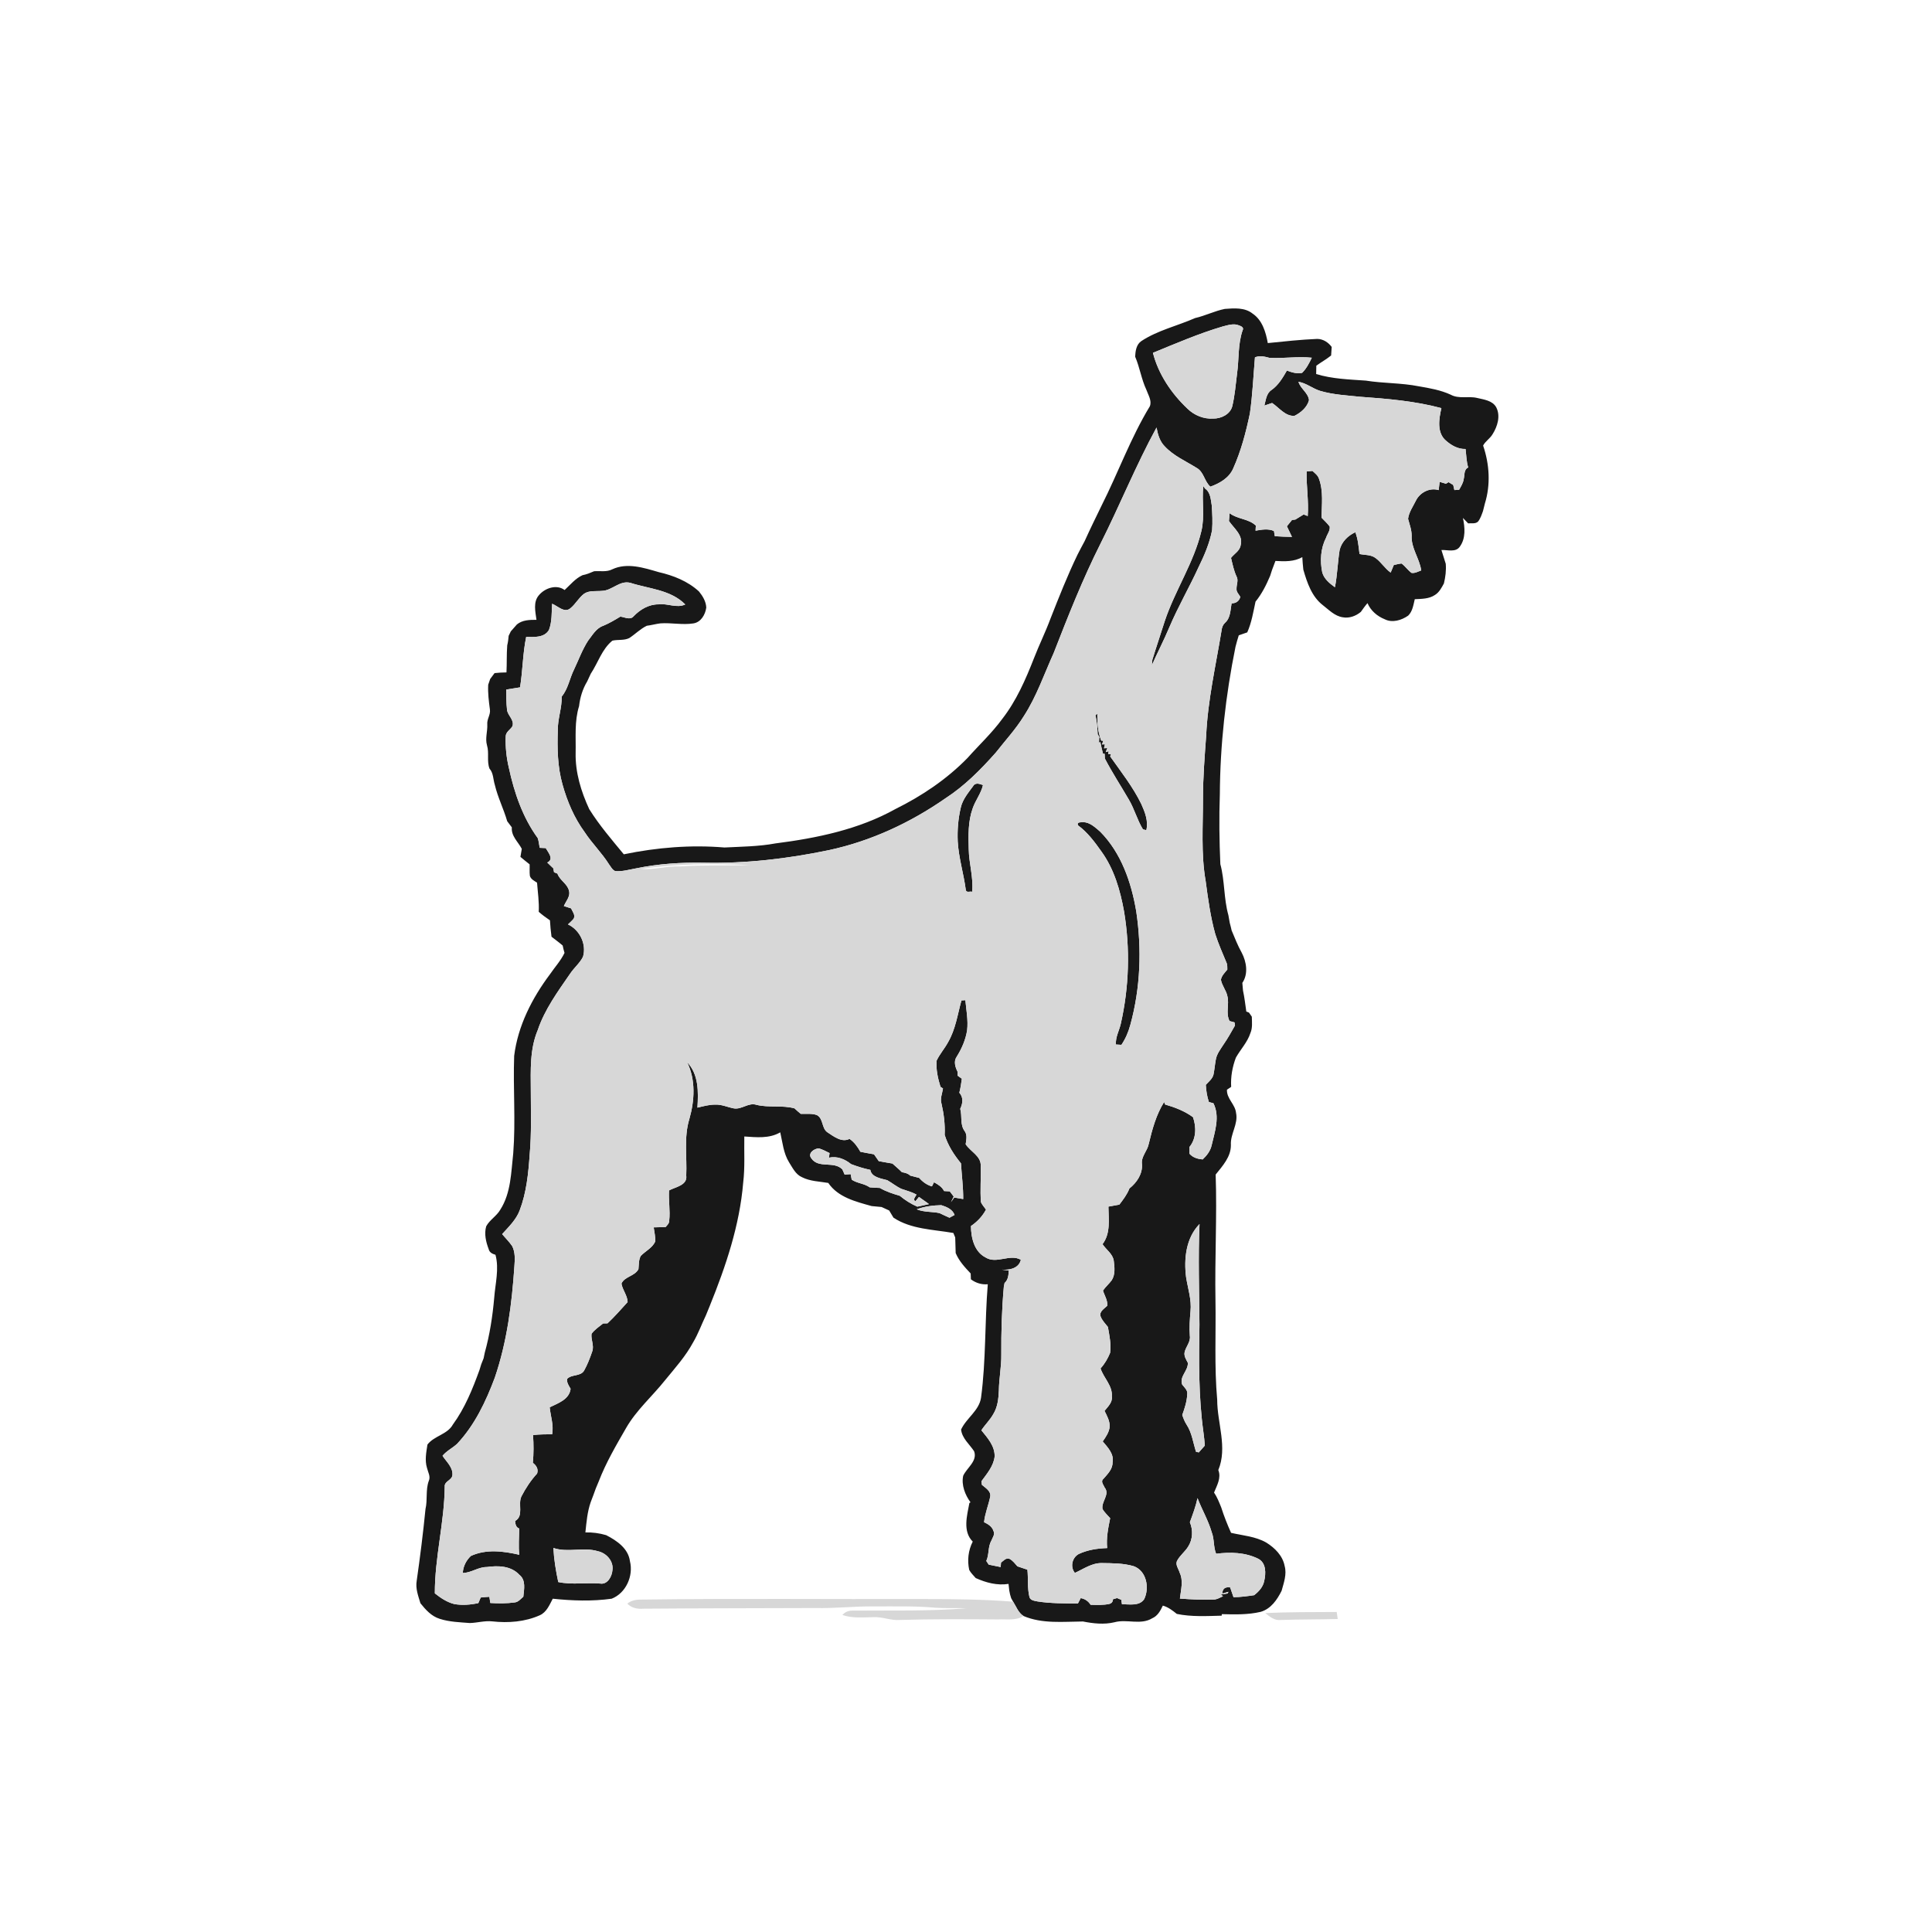 <ns0:svg xmlns:ns0="http://www.w3.org/2000/svg" width="1024pt" height="1024pt" viewBox="0 0 1024 1024" version="1.1">
<ns0:g id="#fefefeff">
<ns0:path fill="#fefefe" opacity="0" d=" M 0.00 0.00 L 1024.00 0.00 L 1024.00 1024.00 L 0.00 1024.00 L 0.00 0.00 M 633.43 168.58 C 623.98 172.74 613.67 175.05 604.96 180.76 C 602.26 182.57 601.80 186.05 601.65 189.03 C 604.10 194.72 604.95 200.94 607.59 206.56 C 608.55 209.33 610.64 212.38 609.43 215.35 C 599.28 232.07 592.64 250.58 583.85 267.99 C 580.80 274.25 577.74 280.50 574.87 286.84 C 573.57 289.20 572.34 291.61 571.10 294.00 C 565.77 305.04 561.29 316.42 556.80 327.82 C 554.16 334.96 550.76 341.80 548.01 348.91 C 543.58 360.20 538.67 371.48 531.16 381.11 C 525.70 388.57 518.90 394.88 512.78 401.77 C 501.82 412.99 488.66 421.84 474.64 428.78 C 455.13 439.67 432.91 444.22 410.97 447.03 C 402.07 448.68 392.99 448.73 383.99 449.19 C 366.13 447.70 348.15 449.17 330.63 452.80 C 324.23 445.05 317.64 437.40 312.30 428.85 C 307.98 419.53 304.87 409.39 305.10 399.01 C 305.27 390.75 304.41 382.27 306.92 374.26 C 307.44 369.64 308.81 365.17 311.22 361.17 C 311.85 359.81 312.47 358.45 313.11 357.10 C 316.96 351.30 319.04 344.06 324.57 339.56 C 327.52 338.88 330.73 339.57 333.52 338.19 C 336.70 336.12 339.36 333.33 342.81 331.67 C 345.25 331.38 347.61 330.68 350.04 330.39 C 355.86 329.98 361.72 331.33 367.51 330.42 C 371.54 329.80 373.83 325.74 374.34 322.03 C 374.21 318.84 372.45 315.90 370.47 313.49 C 364.57 308.04 356.87 305.01 349.14 303.24 C 341.25 300.95 332.41 298.04 324.49 301.76 C 321.51 303.30 318.08 302.52 314.88 302.77 C 312.89 303.62 310.88 304.47 308.75 304.86 C 304.92 306.61 302.28 309.95 299.25 312.73 C 295.00 309.54 288.82 311.68 285.66 315.44 C 282.46 319.07 283.78 324.20 284.34 328.52 C 280.77 328.50 276.88 328.57 273.98 330.96 C 272.90 332.18 271.80 333.38 270.75 334.62 C 270.46 335.22 269.89 336.40 269.60 336.99 C 269.45 338.69 269.26 340.39 268.84 342.06 C 268.47 346.83 268.69 351.62 268.44 356.39 C 266.33 356.42 264.22 356.52 262.13 356.76 C 261.37 357.80 260.59 358.84 259.81 359.87 C 259.46 360.88 259.11 361.90 258.76 362.91 C 258.52 367.32 259.08 371.69 259.66 376.04 C 260.09 378.80 257.99 381.18 258.27 383.95 C 258.46 387.65 257.06 391.37 258.12 395.03 C 259.36 399.06 257.93 403.39 259.44 407.37 C 261.56 409.74 261.35 413.08 262.26 415.96 C 263.82 422.60 266.94 428.73 268.83 435.27 C 269.62 436.37 270.44 437.45 271.29 438.53 C 270.86 443.14 274.61 446.16 276.56 449.91 C 276.33 451.32 276.10 452.74 275.84 454.16 C 277.44 455.50 279.05 456.84 280.71 458.12 C 280.80 460.14 280.58 462.18 280.84 464.21 C 281.35 466.04 283.19 466.85 284.65 467.83 C 285.02 472.98 285.82 478.09 285.54 483.28 C 287.41 484.92 289.42 486.40 291.48 487.79 C 291.65 490.69 291.93 493.58 292.31 496.47 C 294.28 498.03 296.32 499.49 298.23 501.14 C 298.49 502.45 298.81 503.77 299.21 505.06 C 297.20 509.23 294.04 512.65 291.45 516.44 C 281.96 529.13 274.48 543.76 272.52 559.64 C 271.90 576.81 273.37 594.04 272.03 611.20 C 270.89 621.31 270.86 632.25 265.19 641.12 C 263.26 644.54 259.55 646.50 257.69 649.98 C 256.55 654.00 257.56 658.25 259.01 662.06 C 259.40 663.84 260.98 664.58 262.61 665.06 C 264.65 672.54 262.50 680.35 261.94 687.90 C 261.07 697.73 259.57 707.50 256.92 717.01 C 256.72 717.97 256.52 718.93 256.33 719.90 C 255.89 720.96 255.47 722.04 255.06 723.12 C 254.74 724.12 254.43 725.12 254.13 726.14 C 250.47 736.23 246.41 746.30 240.04 755.03 C 237.09 760.35 230.17 760.96 226.56 765.64 C 225.93 769.73 225.06 773.98 226.32 778.05 C 226.84 780.30 228.34 782.58 227.26 784.92 C 225.51 789.72 226.68 794.90 225.52 799.81 C 224.26 812.53 222.68 825.20 220.86 837.85 C 220.14 841.95 221.69 845.90 222.84 849.76 C 225.65 853.25 228.64 856.63 233.08 858.02 C 238.24 859.68 243.68 859.82 249.03 860.24 C 253.00 860.13 256.90 858.93 260.90 859.36 C 269.38 860.30 278.25 859.63 286.10 856.12 C 289.71 854.52 291.25 850.61 292.98 847.35 C 303.33 848.43 313.84 848.80 324.19 847.35 C 331.77 844.39 335.83 835.25 333.88 827.47 C 333.02 820.70 326.87 816.52 321.27 813.66 C 317.70 812.61 314.00 812.11 310.27 812.21 C 310.85 806.80 311.28 801.29 313.10 796.12 C 314.05 793.72 314.92 791.30 315.79 788.89 C 316.32 787.63 316.82 786.35 317.36 785.12 C 321.17 775.23 326.56 766.05 331.84 756.88 C 337.32 747.33 345.74 740.05 352.53 731.51 C 357.78 725.09 363.40 718.86 367.35 711.51 C 370.07 706.94 371.85 701.91 374.15 697.14 C 374.85 695.44 375.54 693.74 376.23 692.05 C 384.70 671.12 392.04 649.41 393.91 626.77 C 394.89 618.68 394.34 610.49 394.50 602.36 C 400.92 602.78 407.73 603.57 413.55 600.16 C 414.77 605.52 415.24 611.21 418.20 616.01 C 420.07 618.93 421.67 622.46 425.05 623.93 C 429.36 626.14 434.33 626.18 439.00 626.98 C 444.22 634.63 453.59 636.89 461.98 639.24 C 463.73 639.43 465.49 639.59 467.26 639.74 C 468.60 640.33 469.95 640.94 471.28 641.58 C 472.04 642.84 472.80 644.10 473.55 645.38 C 482.90 651.58 494.61 651.62 505.30 653.50 C 505.54 654.09 506.03 655.27 506.28 655.87 C 506.34 658.62 506.41 661.38 506.53 664.14 C 508.28 668.35 511.39 671.70 514.48 674.97 C 514.51 675.99 514.55 677.02 514.59 678.06 C 517.19 680.01 520.28 680.97 523.55 680.68 C 521.89 700.72 522.65 720.92 519.96 740.88 C 518.90 747.75 512.20 751.61 509.39 757.70 C 509.94 762.40 513.84 765.46 516.30 769.19 C 518.20 774.40 512.45 777.93 510.52 782.17 C 509.45 787.06 511.53 792.37 514.39 796.25 C 514.24 796.35 513.94 796.54 513.79 796.64 C 512.56 803.29 510.13 811.64 515.57 817.08 C 513.20 821.73 512.61 826.98 513.70 832.08 C 514.56 833.71 515.95 835.00 517.15 836.40 C 522.62 838.86 528.49 840.44 534.54 839.50 C 534.65 840.67 534.79 841.85 534.94 843.04 C 535.17 844.39 535.47 845.75 535.94 847.07 C 536.20 847.53 536.71 848.46 536.97 848.92 C 521.02 847.67 505.03 847.53 489.04 847.52 C 439.36 847.66 389.67 847.15 339.99 847.81 C 337.31 847.74 334.61 848.23 332.47 849.95 C 334.73 852.28 337.83 852.91 340.97 852.64 C 371.31 852.39 401.66 852.41 432.00 852.29 C 442.32 852.52 452.61 851.34 462.94 851.42 C 473.94 851.46 484.98 851.13 495.96 852.14 C 501.36 852.52 506.78 852.15 512.20 852.42 C 492.16 854.06 472.02 853.48 451.94 853.67 C 449.83 853.58 447.85 854.37 446.49 855.99 C 451.83 857.81 457.52 857.19 463.05 857.13 C 467.80 856.88 472.29 859.03 477.05 858.61 C 494.36 858.10 511.68 858.19 528.99 858.33 C 533.50 858.09 538.46 859.12 542.47 856.51 C 552.44 860.76 563.46 859.49 573.99 859.42 C 579.47 860.50 585.16 861.15 590.68 859.83 C 597.23 858.00 604.57 861.47 610.71 857.71 C 613.59 856.48 615.06 853.68 616.33 851.01 C 619.15 851.79 621.49 853.60 623.74 855.41 C 631.55 857.02 639.59 856.54 647.52 856.34 L 647.59 855.53 C 654.47 855.71 661.44 855.90 668.19 854.31 C 673.62 852.73 676.88 847.94 679.28 843.15 C 680.44 838.88 682.13 834.43 680.88 829.98 C 679.86 824.56 675.69 820.42 671.18 817.61 C 665.48 814.33 658.78 813.88 652.49 812.44 C 650.51 808.03 648.73 803.53 647.26 798.93 C 646.16 796.24 645.12 793.50 643.47 791.09 C 644.99 787.30 647.40 783.32 645.73 779.16 C 650.71 767.15 645.14 754.27 645.14 741.90 C 643.57 724.34 644.52 706.63 644.22 689.01 C 643.83 666.84 645.08 644.69 644.33 622.53 C 647.99 617.95 652.46 613.13 652.40 606.88 C 652.02 600.99 656.40 595.78 655.13 589.85 C 654.67 585.26 650.10 582.34 650.31 577.57 C 650.87 577.20 651.98 576.44 652.54 576.06 C 652.23 570.77 653.18 565.51 655.04 560.57 C 657.52 556.16 661.18 552.41 662.75 547.52 C 663.93 544.78 663.55 541.76 663.49 538.88 C 663.11 538.33 662.36 537.23 661.98 536.68 C 661.63 536.55 660.92 536.27 660.57 536.13 C 660.01 532.43 659.64 528.70 658.82 525.05 C 658.67 523.68 658.54 522.32 658.46 520.95 C 661.71 516.22 660.69 509.82 658.16 504.99 C 656.05 501.21 654.47 497.17 652.80 493.19 C 652.47 491.79 652.17 490.43 651.78 489.07 C 651.54 487.72 651.30 486.39 651.07 485.06 C 648.58 476.22 649.19 466.85 646.81 458.02 C 646.27 445.70 646.10 433.35 646.54 421.01 C 646.69 394.76 649.61 368.58 654.83 342.86 C 655.37 340.81 655.91 338.76 656.57 336.74 C 658.07 336.22 659.57 335.70 661.07 335.17 C 663.38 329.99 664.26 324.39 665.45 318.89 C 668.78 314.79 671.16 310.05 673.20 305.21 C 673.52 304.17 673.85 303.13 674.20 302.11 C 674.81 300.51 675.43 298.92 676.01 297.31 C 680.83 297.59 685.90 297.78 690.25 295.28 C 690.36 297.49 690.55 299.71 690.79 301.92 C 692.79 308.81 695.24 316.23 701.16 320.77 C 704.39 323.27 707.42 326.53 711.67 327.17 C 715.13 327.81 718.62 326.53 721.27 324.32 C 722.40 322.73 723.51 321.13 724.80 319.67 C 726.52 323.69 729.93 326.60 733.94 328.22 C 737.98 330.26 742.85 328.75 746.37 326.29 C 748.70 324.03 749.12 320.60 749.86 317.59 C 753.48 317.40 757.41 317.47 760.54 315.35 C 762.82 313.96 764.06 311.51 765.30 309.24 C 766.13 305.83 766.57 302.34 766.28 298.83 C 765.50 296.40 764.71 293.96 763.98 291.51 C 767.18 291.37 771.56 292.92 773.75 289.72 C 776.95 285.29 776.44 279.56 775.38 274.52 C 776.08 275.24 777.47 276.68 778.16 277.40 C 779.91 277.19 782.02 277.81 783.42 276.42 C 784.69 274.79 785.32 272.78 786.02 270.87 C 786.33 269.53 786.66 268.20 787.02 266.87 C 790.13 256.86 789.45 246.00 786.08 236.15 C 787.27 233.85 789.78 232.42 791.10 230.13 C 793.70 226.01 795.41 220.48 793.04 215.89 C 791.07 212.27 786.49 211.78 782.89 210.92 C 778.28 209.80 773.23 211.58 768.92 209.20 C 763.57 206.74 757.76 205.73 752.01 204.75 C 742.74 202.90 733.20 203.23 723.91 201.73 C 715.09 201.11 706.12 200.85 697.59 198.25 C 697.62 196.77 697.65 195.30 697.68 193.83 C 700.24 191.94 703.05 190.42 705.52 188.41 C 705.62 186.90 705.72 185.39 705.83 183.89 C 703.99 181.42 701.24 179.63 698.09 179.63 C 689.34 180.01 680.66 180.94 671.96 181.84 C 670.92 176.05 669.05 169.65 663.88 166.20 C 659.76 162.89 654.10 163.36 649.17 163.73 C 643.77 164.82 638.80 167.36 633.43 168.58 M 670.63 854.96 C 673.00 856.94 675.62 859.07 678.95 858.62 C 688.97 858.27 699.00 858.37 709.02 858.10 C 708.83 856.85 708.64 855.61 708.47 854.38 C 695.85 854.46 683.23 854.37 670.63 854.96 Z" />
<ns0:path fill="#fefefe" opacity="0" d=" M 339.46 460.61 C 358.58 457.71 377.99 457.60 397.27 458.49 C 385.02 458.94 372.76 458.37 360.53 459.22 C 353.44 458.90 346.53 461.15 339.46 460.61 Z" />
</ns0:g>
<ns0:g id="#181818ff">
<ns0:path fill="#181818" opacity="1.00" d=" M 633.43 168.58 C 638.80 167.36 643.77 164.82 649.17 163.73 C 654.10 163.36 659.76 162.89 663.88 166.20 C 669.05 169.65 670.92 176.05 671.96 181.84 C 680.66 180.94 689.34 180.01 698.09 179.63 C 701.24 179.63 703.99 181.42 705.83 183.89 C 705.72 185.39 705.62 186.90 705.52 188.41 C 703.05 190.42 700.24 191.94 697.68 193.83 C 697.65 195.30 697.62 196.77 697.59 198.25 C 706.12 200.85 715.09 201.11 723.91 201.73 C 733.20 203.23 742.74 202.90 752.01 204.75 C 757.76 205.73 763.57 206.74 768.92 209.20 C 773.23 211.58 778.28 209.80 782.89 210.92 C 786.49 211.78 791.07 212.27 793.04 215.89 C 795.41 220.48 793.70 226.01 791.10 230.13 C 789.78 232.42 787.27 233.85 786.08 236.15 C 789.45 246.00 790.13 256.86 787.02 266.87 C 786.66 268.20 786.33 269.53 786.02 270.87 C 785.32 272.78 784.69 274.79 783.42 276.42 C 782.02 277.81 779.91 277.19 778.16 277.40 C 777.47 276.68 776.08 275.24 775.38 274.52 C 776.44 279.56 776.95 285.29 773.75 289.72 C 771.56 292.92 767.18 291.37 763.98 291.51 C 764.71 293.96 765.50 296.40 766.28 298.83 C 766.57 302.34 766.13 305.83 765.30 309.24 C 764.06 311.51 762.82 313.96 760.54 315.35 C 757.41 317.47 753.48 317.40 749.86 317.59 C 749.12 320.60 748.70 324.03 746.37 326.29 C 742.85 328.75 737.98 330.26 733.94 328.22 C 729.93 326.60 726.52 323.69 724.80 319.67 C 723.51 321.13 722.40 322.73 721.27 324.32 C 718.62 326.53 715.13 327.81 711.67 327.17 C 707.42 326.53 704.39 323.27 701.16 320.77 C 695.24 316.23 692.79 308.81 690.79 301.92 C 690.55 299.71 690.36 297.49 690.25 295.28 C 685.90 297.78 680.83 297.59 676.01 297.31 C 675.43 298.92 674.81 300.51 674.20 302.11 C 673.85 303.13 673.52 304.17 673.20 305.21 C 671.16 310.05 668.78 314.79 665.45 318.89 C 664.26 324.39 663.38 329.99 661.07 335.17 C 659.57 335.70 658.07 336.22 656.57 336.74 C 655.91 338.76 655.37 340.81 654.83 342.86 C 649.61 368.58 646.69 394.76 646.54 421.01 C 646.10 433.35 646.27 445.70 646.81 458.02 C 649.19 466.85 648.58 476.22 651.07 485.06 C 651.30 486.39 651.54 487.72 651.78 489.07 C 652.17 490.43 652.47 491.79 652.80 493.19 C 654.47 497.17 656.05 501.21 658.16 504.99 C 660.69 509.82 661.71 516.22 658.46 520.95 C 658.54 522.32 658.67 523.68 658.82 525.05 C 659.64 528.70 660.01 532.43 660.57 536.13 C 660.92 536.27 661.63 536.55 661.98 536.68 C 662.36 537.23 663.11 538.33 663.49 538.88 C 663.55 541.76 663.93 544.78 662.75 547.52 C 661.18 552.41 657.52 556.16 655.04 560.57 C 653.18 565.51 652.23 570.77 652.54 576.06 C 651.98 576.44 650.87 577.20 650.31 577.57 C 650.10 582.34 654.67 585.26 655.13 589.85 C 656.40 595.78 652.02 600.99 652.40 606.88 C 652.46 613.13 647.99 617.95 644.33 622.53 C 645.08 644.69 643.83 666.84 644.22 689.01 C 644.52 706.63 643.57 724.34 645.14 741.90 C 645.14 754.27 650.71 767.15 645.73 779.16 C 647.40 783.32 644.99 787.30 643.47 791.09 C 645.12 793.50 646.16 796.24 647.26 798.93 C 648.73 803.53 650.51 808.03 652.49 812.44 C 658.78 813.88 665.48 814.33 671.18 817.61 C 675.69 820.42 679.86 824.56 680.88 829.98 C 682.13 834.43 680.44 838.88 679.28 843.15 C 676.88 847.94 673.62 852.73 668.19 854.31 C 661.44 855.90 654.47 855.71 647.59 855.53 L 647.52 856.34 C 639.59 856.54 631.55 857.02 623.74 855.41 C 621.49 853.60 619.15 851.79 616.33 851.01 C 615.06 853.68 613.59 856.48 610.71 857.71 C 604.57 861.47 597.23 858.00 590.68 859.83 C 585.16 861.15 579.47 860.50 573.99 859.42 C 563.46 859.49 552.44 860.76 542.47 856.51 C 539.70 854.77 538.65 851.54 536.97 848.92 C 536.71 848.46 536.20 847.53 535.94 847.07 C 535.47 845.75 535.17 844.39 534.94 843.04 C 534.79 841.85 534.65 840.67 534.54 839.50 C 528.49 840.44 522.62 838.86 517.15 836.40 C 515.95 835.00 514.56 833.71 513.70 832.08 C 512.61 826.98 513.20 821.73 515.57 817.08 C 510.13 811.64 512.56 803.29 513.79 796.64 C 513.94 796.54 514.24 796.35 514.39 796.25 C 511.53 792.37 509.45 787.06 510.52 782.17 C 512.45 777.93 518.20 774.40 516.30 769.19 C 513.84 765.46 509.94 762.40 509.39 757.70 C 512.20 751.61 518.90 747.75 519.96 740.88 C 522.65 720.92 521.89 700.72 523.55 680.68 C 520.28 680.97 517.19 680.01 514.59 678.06 C 514.55 677.02 514.51 675.99 514.48 674.97 C 511.39 671.70 508.28 668.35 506.53 664.14 C 506.41 661.38 506.34 658.62 506.28 655.87 C 506.03 655.27 505.54 654.09 505.30 653.50 C 494.61 651.62 482.90 651.58 473.55 645.38 C 472.80 644.10 472.04 642.84 471.28 641.58 C 469.95 640.94 468.60 640.33 467.26 639.74 C 465.49 639.59 463.73 639.43 461.98 639.24 C 453.59 636.89 444.22 634.63 439.00 626.98 C 434.33 626.18 429.36 626.14 425.05 623.93 C 421.67 622.46 420.07 618.93 418.20 616.01 C 415.24 611.21 414.77 605.52 413.55 600.16 C 407.73 603.57 400.92 602.78 394.50 602.36 C 394.34 610.49 394.89 618.68 393.91 626.77 C 392.04 649.41 384.70 671.12 376.23 692.05 C 375.54 693.74 374.85 695.44 374.15 697.14 C 371.85 701.91 370.07 706.94 367.35 711.51 C 363.40 718.86 357.78 725.09 352.53 731.51 C 345.74 740.05 337.32 747.33 331.84 756.88 C 326.56 766.05 321.17 775.23 317.36 785.12 C 316.82 786.35 316.32 787.63 315.79 788.89 C 314.92 791.30 314.05 793.72 313.10 796.12 C 311.28 801.29 310.85 806.80 310.27 812.21 C 314.00 812.11 317.70 812.61 321.27 813.66 C 326.87 816.52 333.02 820.70 333.88 827.47 C 335.83 835.25 331.77 844.39 324.19 847.35 C 313.84 848.80 303.33 848.43 292.98 847.35 C 291.25 850.61 289.71 854.52 286.10 856.12 C 278.25 859.63 269.38 860.30 260.90 859.36 C 256.90 858.93 253.00 860.13 249.03 860.24 C 243.68 859.82 238.24 859.68 233.08 858.02 C 228.64 856.63 225.65 853.25 222.84 849.76 C 221.69 845.90 220.14 841.95 220.86 837.85 C 222.68 825.20 224.26 812.53 225.52 799.81 C 226.68 794.90 225.51 789.72 227.26 784.92 C 228.34 782.58 226.84 780.30 226.32 778.05 C 225.06 773.98 225.93 769.73 226.56 765.64 C 230.17 760.96 237.09 760.35 240.04 755.03 C 246.41 746.30 250.47 736.23 254.13 726.14 C 254.43 725.12 254.74 724.12 255.06 723.12 C 255.47 722.04 255.89 720.96 256.33 719.90 C 256.52 718.93 256.72 717.97 256.92 717.01 C 259.57 707.50 261.07 697.73 261.94 687.90 C 262.50 680.35 264.65 672.54 262.61 665.06 C 260.98 664.58 259.40 663.84 259.01 662.06 C 257.56 658.25 256.55 654.00 257.69 649.98 C 259.55 646.50 263.26 644.54 265.19 641.12 C 270.86 632.25 270.89 621.31 272.03 611.20 C 273.37 594.04 271.90 576.81 272.52 559.64 C 274.48 543.76 281.96 529.13 291.45 516.44 C 294.04 512.65 297.20 509.23 299.21 505.06 C 298.81 503.77 298.49 502.45 298.23 501.14 C 296.32 499.49 294.28 498.03 292.31 496.47 C 291.93 493.58 291.65 490.69 291.48 487.79 C 289.42 486.40 287.41 484.92 285.54 483.28 C 285.82 478.09 285.02 472.98 284.65 467.83 C 283.19 466.85 281.35 466.04 280.84 464.21 C 280.58 462.18 280.80 460.14 280.71 458.12 C 279.05 456.84 277.44 455.50 275.84 454.16 C 276.10 452.74 276.33 451.32 276.56 449.91 C 274.61 446.16 270.86 443.14 271.29 438.53 C 270.44 437.45 269.62 436.37 268.83 435.27 C 266.94 428.73 263.82 422.60 262.26 415.96 C 261.35 413.08 261.56 409.74 259.44 407.37 C 257.93 403.39 259.36 399.06 258.12 395.03 C 257.06 391.37 258.46 387.65 258.27 383.95 C 257.99 381.18 260.09 378.80 259.66 376.04 C 259.08 371.69 258.52 367.32 258.76 362.91 C 259.11 361.90 259.46 360.88 259.81 359.87 C 260.59 358.84 261.37 357.80 262.13 356.76 C 264.22 356.52 266.33 356.42 268.44 356.39 C 268.69 351.62 268.47 346.83 268.84 342.06 C 269.26 340.39 269.45 338.69 269.60 336.99 C 269.89 336.40 270.46 335.22 270.75 334.62 C 271.80 333.38 272.90 332.18 273.98 330.96 C 276.88 328.57 280.77 328.50 284.34 328.52 C 283.78 324.20 282.46 319.07 285.66 315.44 C 288.82 311.68 295.00 309.54 299.25 312.73 C 302.28 309.95 304.92 306.61 308.75 304.86 C 310.88 304.47 312.89 303.62 314.88 302.77 C 318.08 302.52 321.51 303.30 324.49 301.76 C 332.41 298.04 341.25 300.95 349.14 303.24 C 356.87 305.01 364.57 308.04 370.47 313.49 C 372.45 315.90 374.21 318.84 374.34 322.03 C 373.83 325.74 371.54 329.80 367.51 330.42 C 361.72 331.33 355.86 329.98 350.04 330.39 C 347.61 330.68 345.25 331.38 342.81 331.67 C 339.36 333.33 336.70 336.12 333.52 338.19 C 330.73 339.57 327.52 338.88 324.57 339.56 C 319.04 344.06 316.96 351.30 313.11 357.10 C 312.47 358.45 311.85 359.81 311.22 361.17 C 308.81 365.17 307.44 369.64 306.92 374.26 C 304.41 382.27 305.27 390.75 305.10 399.01 C 304.87 409.39 307.98 419.53 312.30 428.85 C 317.64 437.40 324.23 445.05 330.63 452.80 C 348.15 449.17 366.13 447.70 383.99 449.19 C 392.99 448.73 402.07 448.68 410.97 447.03 C 432.91 444.22 455.13 439.67 474.64 428.78 C 488.66 421.84 501.82 412.99 512.78 401.77 C 518.90 394.88 525.70 388.57 531.16 381.11 C 538.67 371.48 543.58 360.20 548.01 348.91 C 550.76 341.80 554.16 334.96 556.80 327.82 C 561.29 316.42 565.77 305.04 571.10 294.00 C 572.34 291.61 573.57 289.20 574.87 286.84 C 577.74 280.50 580.80 274.25 583.85 267.99 C 592.64 250.58 599.28 232.07 609.43 215.35 C 610.64 212.38 608.55 209.33 607.59 206.56 C 604.95 200.94 604.10 194.72 601.65 189.03 C 601.80 186.05 602.26 182.57 604.96 180.76 C 613.67 175.05 623.98 172.74 633.43 168.58 M 648.12 173.02 C 635.44 176.75 623.29 182.02 611.08 187.01 C 614.00 198.41 620.89 208.57 629.38 216.60 C 632.95 220.10 637.95 222.16 642.98 221.85 C 647.21 221.92 652.08 219.62 653.16 215.20 C 654.48 209.58 654.94 203.80 655.66 198.08 C 656.74 190.42 656.05 182.50 658.60 175.09 C 659.47 173.61 657.83 172.86 656.72 172.49 C 653.92 171.26 650.91 172.34 648.12 173.02 M 665.15 189.40 C 664.30 199.31 663.89 209.28 662.47 219.14 C 660.38 229.11 657.77 239.08 653.58 248.39 C 651.39 253.36 646.41 256.20 641.52 257.95 C 638.29 255.11 638.10 250.05 634.15 247.94 C 628.43 244.37 622.05 241.63 617.38 236.62 C 614.69 233.97 613.64 230.19 612.99 226.59 C 602.03 246.64 593.51 267.88 583.23 288.27 C 573.79 307.03 566.09 326.60 558.46 346.16 C 553.38 357.39 549.38 369.19 542.63 379.59 C 538.35 386.52 532.78 392.51 527.78 398.91 C 519.80 407.91 511.24 416.56 501.10 423.13 C 482.46 436.10 461.45 445.87 439.19 450.62 C 417.44 455.16 395.21 457.74 372.97 457.25 C 360.92 457.03 348.81 457.83 337.00 460.28 C 333.40 460.93 329.78 462.02 326.09 461.71 C 324.53 461.06 323.77 459.41 322.81 458.14 C 319.02 452.07 313.81 447.06 309.90 441.08 C 304.37 433.55 300.66 424.81 298.15 415.85 C 295.49 406.48 295.32 396.65 295.65 386.98 C 295.57 380.95 297.88 375.23 297.71 369.19 C 301.13 365.09 301.89 359.62 304.21 354.94 C 306.65 349.84 308.57 344.44 311.64 339.66 C 313.98 336.68 315.97 332.93 319.79 331.65 C 322.94 330.34 325.88 328.59 328.79 326.82 C 331.04 327.05 333.98 328.83 335.80 326.67 C 339.28 323.03 343.88 320.28 349.06 320.32 C 353.79 319.67 358.70 322.53 363.20 320.38 C 355.48 312.55 343.94 312.10 334.07 308.91 C 328.38 307.49 324.45 313.05 319.03 313.18 C 315.90 313.48 312.40 312.83 309.63 314.66 C 306.79 316.76 305.16 320.05 302.45 322.29 C 299.27 325.19 295.70 321.22 292.63 319.99 C 292.35 324.62 292.64 329.50 290.95 333.90 C 288.46 338.10 283.08 337.66 278.89 337.57 C 277.05 346.37 277.09 355.44 275.63 364.31 C 273.20 364.71 270.76 365.13 268.32 365.48 C 268.35 369.02 268.34 372.57 268.72 376.09 C 269.00 379.27 272.74 381.49 271.61 384.91 C 270.50 386.78 268.03 387.93 268.04 390.36 C 267.84 395.94 268.42 401.57 269.72 407.01 C 272.55 420.15 277.04 433.25 285.01 444.20 C 285.58 445.86 285.71 447.64 286.05 449.36 C 287.12 449.40 288.19 449.45 289.26 449.51 C 290.52 451.84 293.85 455.36 290.06 457.16 C 291.12 458.19 292.19 459.22 293.28 460.25 C 293.37 460.76 293.56 461.79 293.65 462.31 C 294.11 462.49 295.01 462.85 295.46 463.03 C 296.65 466.61 300.69 468.34 301.56 472.05 C 302.46 475.10 299.95 477.60 298.86 480.24 C 300.12 480.64 301.39 481.04 302.67 481.45 C 303.42 483.16 305.08 484.96 304.06 486.94 C 303.15 488.03 302.06 488.96 301.04 489.96 C 307.29 492.87 310.98 500.45 309.00 507.11 C 307.32 510.48 304.28 512.92 302.20 516.04 C 295.67 525.51 288.72 534.96 285.01 545.99 C 280.75 556.09 281.28 567.25 281.34 577.99 C 281.34 589.30 281.77 600.64 280.74 611.92 C 280.05 621.92 279.04 632.09 275.44 641.53 C 273.57 646.51 269.62 650.23 266.15 654.10 C 267.91 656.23 269.93 658.17 271.48 660.48 C 273.13 663.72 272.91 667.50 272.65 671.03 C 271.32 691.03 268.75 711.16 262.25 730.21 C 257.51 742.84 251.60 755.36 242.26 765.28 C 239.81 767.53 236.69 768.99 234.55 771.61 C 236.62 774.78 240.17 777.74 239.79 781.88 C 239.52 784.59 235.39 785.09 235.72 787.99 C 235.52 806.95 230.42 825.53 230.47 844.50 C 233.55 846.95 236.93 849.23 240.80 850.19 C 245.02 850.93 249.36 850.58 253.53 849.67 C 253.95 848.68 254.36 847.70 254.78 846.72 C 256.31 846.54 257.84 846.41 259.38 846.33 C 259.51 847.15 259.76 848.80 259.88 849.62 C 264.22 849.88 268.60 849.91 272.92 849.30 C 274.79 849.06 276.00 847.42 277.37 846.30 C 277.75 842.38 278.87 837.52 275.27 834.67 C 270.86 829.91 264.02 829.70 258.03 830.56 C 253.52 830.49 249.78 833.65 245.30 833.71 C 245.43 830.26 247.10 827.01 249.58 824.68 C 257.72 820.93 266.80 822.13 275.23 824.06 C 274.71 819.43 275.16 814.79 275.18 810.15 C 273.39 809.52 273.17 807.78 273.01 806.15 C 277.82 803.49 274.34 797.22 276.38 793.09 C 278.63 788.75 281.36 784.60 284.68 781.00 C 285.46 778.61 284.28 776.74 282.42 775.32 C 282.87 770.42 282.87 765.51 282.52 760.61 C 285.88 760.20 289.28 760.24 292.66 760.18 C 293.53 755.33 291.83 750.67 291.34 745.91 C 295.76 743.72 301.73 741.80 302.43 736.10 C 301.50 734.48 300.32 732.84 300.57 730.87 C 302.94 728.30 307.51 729.65 309.52 726.57 C 311.35 723.31 312.70 719.79 313.90 716.27 C 315.01 713.19 313.12 710.07 313.53 706.95 C 315.16 704.70 317.53 703.18 319.66 701.45 C 320.24 701.43 321.41 701.41 321.99 701.40 C 325.77 697.86 329.17 693.96 332.65 690.13 C 332.54 686.54 329.93 683.74 329.38 680.32 C 331.07 676.51 336.44 676.46 338.39 672.67 C 338.65 670.33 338.44 667.79 339.61 665.68 C 342.07 663.08 345.73 661.46 347.26 658.08 C 347.46 655.53 346.79 653.03 346.47 650.53 C 348.57 650.45 350.67 650.38 352.78 650.36 C 353.65 649.36 354.76 648.38 354.70 646.92 C 355.29 641.60 354.27 636.28 354.60 630.95 C 358.06 629.09 364.46 628.25 363.72 623.04 C 364.18 613.05 362.39 602.76 365.38 593.05 C 368.17 583.32 368.79 572.28 364.19 563.01 C 370.40 569.42 370.16 578.79 369.65 587.07 C 372.74 586.36 375.84 585.44 379.04 585.48 C 382.48 585.30 385.64 586.85 388.95 587.47 C 393.19 588.19 396.76 584.17 401.01 585.60 C 407.61 587.20 414.60 585.65 421.11 587.46 C 422.16 588.47 423.27 589.43 424.40 590.36 C 427.24 590.49 430.25 590.02 432.97 591.01 C 436.55 592.94 435.34 598.03 438.63 600.20 C 441.98 602.37 446.10 605.70 450.26 603.63 C 452.80 605.33 454.54 607.85 456.03 610.47 C 458.44 610.91 460.83 611.43 463.25 611.81 C 464.09 613.01 464.92 614.21 465.76 615.42 C 468.17 615.86 470.58 616.32 473.01 616.70 C 474.67 618.24 476.45 619.65 478.03 621.29 C 479.62 621.56 481.23 621.90 482.43 623.09 C 484.01 623.49 485.60 623.89 487.19 624.32 C 488.99 626.38 491.27 628.08 493.94 628.81 C 494.21 628.26 494.76 627.17 495.04 626.62 C 497.14 627.76 499.26 629.05 500.39 631.28 C 501.39 631.33 502.40 631.38 503.41 631.45 C 504.10 632.35 504.79 633.27 505.48 634.19 C 504.99 635.18 504.51 636.18 504.03 637.19 C 504.60 636.36 505.18 635.54 505.76 634.72 C 507.33 634.97 508.93 635.25 510.52 635.52 C 510.57 629.19 509.71 622.91 509.34 616.61 C 505.64 612.08 502.40 607.11 500.69 601.48 C 500.95 595.96 500.27 590.42 499.03 585.05 C 498.14 582.33 499.41 579.60 499.81 576.92 C 499.48 576.70 498.81 576.26 498.48 576.05 C 497.09 571.55 496.01 566.82 496.45 562.10 C 498.08 558.67 500.65 555.80 502.45 552.47 C 506.44 545.67 507.52 537.74 509.58 530.25 C 510.10 530.22 511.14 530.15 511.66 530.12 C 512.15 535.41 513.21 540.72 512.60 546.05 C 511.81 551.08 509.75 555.82 507.05 560.11 C 505.34 562.55 506.31 565.67 507.56 568.08 C 507.56 568.59 507.56 569.62 507.56 570.13 C 508.12 570.53 509.24 571.34 509.80 571.74 C 509.48 574.23 509.09 576.72 508.47 579.16 C 510.74 581.69 510.30 584.85 508.94 587.70 C 510.06 591.60 508.71 596.02 511.26 599.47 C 512.80 601.53 512.15 604.12 511.82 606.48 C 514.33 610.37 520.04 612.71 519.80 617.91 C 520.02 624.34 519.40 630.79 519.93 637.21 C 520.59 638.64 521.68 639.81 522.60 641.10 C 520.73 644.63 517.94 647.58 514.63 649.82 C 514.65 656.00 516.37 663.45 522.39 666.48 C 528.21 670.14 535.25 664.38 541.07 667.71 C 540.03 672.28 535.05 673.25 531.02 672.94 C 532.24 673.08 533.46 673.22 534.68 673.38 C 534.54 675.77 534.38 678.33 532.44 680.03 C 532.30 680.68 532.17 681.35 532.05 682.03 C 530.97 693.97 530.64 705.99 530.71 717.99 C 530.81 724.37 529.49 730.66 529.42 737.03 C 529.24 741.32 528.76 745.83 526.43 749.56 C 524.71 752.66 522.07 755.11 520.15 758.08 C 523.44 762.15 527.39 766.47 527.17 772.10 C 526.53 777.13 523.10 781.11 520.21 785.05 C 520.26 785.53 520.36 786.50 520.42 786.98 C 522.32 788.67 525.42 790.30 524.82 793.35 C 523.88 797.87 522.04 802.17 521.58 806.80 C 523.66 807.77 525.81 809.07 526.54 811.40 C 527.51 813.17 526.11 814.89 525.47 816.52 C 523.54 819.84 524.35 823.90 522.76 827.34 C 523.08 827.82 523.71 828.80 524.03 829.28 C 526.14 829.71 528.26 830.15 530.38 830.57 C 530.42 829.98 530.51 828.81 530.55 828.23 C 531.88 827.26 533.22 825.47 535.11 826.24 C 536.81 827.16 537.98 828.77 539.26 830.19 C 541.01 830.79 542.78 831.37 544.55 831.97 C 545.04 836.79 544.46 841.73 545.63 846.48 C 546.15 848.29 548.39 848.47 549.95 848.80 C 557.00 849.90 564.18 849.80 571.30 849.92 C 571.68 849.19 572.44 847.75 572.81 847.03 C 575.03 847.41 576.84 848.66 578.04 850.56 C 581.39 850.65 584.79 850.81 588.09 850.09 C 589.24 849.73 589.85 848.91 589.93 847.62 C 590.47 847.46 591.54 847.16 592.08 847.01 C 592.64 847.24 593.75 847.70 594.30 847.93 C 594.39 848.53 594.58 849.71 594.67 850.31 C 598.61 850.22 603.85 851.42 606.45 847.57 C 609.34 841.59 607.71 832.58 600.88 830.11 C 595.43 828.52 589.65 828.54 584.03 828.46 C 578.74 828.35 574.32 831.58 569.71 833.67 C 567.12 830.54 568.21 825.62 571.69 823.69 C 576.41 821.46 581.64 820.67 586.82 820.51 C 586.28 815.17 587.35 809.88 588.41 804.68 C 587.03 803.09 585.44 801.66 584.36 799.85 C 583.57 795.87 588.43 792.09 585.49 788.43 C 584.91 787.01 583.18 785.18 584.83 783.84 C 586.99 781.31 589.74 778.75 589.68 775.13 C 590.55 770.59 587.11 767.15 584.47 763.98 C 586.13 761.57 587.93 759.05 588.16 756.03 C 588.21 753.06 586.71 750.38 585.42 747.80 C 587.22 745.55 589.73 743.29 589.30 740.11 C 589.72 734.37 584.95 730.39 583.31 725.28 C 585.53 722.89 587.14 720.04 588.38 717.04 C 588.99 712.41 588.01 707.85 587.21 703.32 C 585.85 701.56 584.19 699.94 583.38 697.84 C 582.36 695.20 585.33 693.64 586.86 692.08 C 587.14 689.14 585.41 686.70 584.60 684.02 C 585.97 682.05 587.80 680.49 589.23 678.57 C 591.20 675.48 590.75 671.62 590.31 668.17 C 589.74 664.49 586.27 662.39 584.37 659.43 C 588.74 653.67 587.56 646.25 587.48 639.53 C 589.40 639.16 591.33 638.82 593.27 638.48 C 595.31 635.80 597.40 633.09 598.62 629.90 C 602.51 626.83 605.68 622.13 605.26 617.00 C 604.71 612.99 608.16 610.02 608.87 606.23 C 610.71 598.56 612.77 590.86 617.00 584.09 C 617.14 584.42 617.41 585.08 617.54 585.41 C 622.77 586.91 627.89 588.88 632.31 592.12 C 634.16 597.36 634.07 603.58 630.37 608.02 C 630.38 609.15 630.39 610.29 630.41 611.44 C 632.19 613.55 634.79 614.27 637.43 614.53 C 639.65 612.48 641.56 609.97 642.21 606.97 C 643.88 599.74 646.69 591.90 643.14 584.75 C 642.54 584.59 641.34 584.26 640.74 584.10 C 639.74 581.15 639.28 578.08 639.10 574.99 C 640.62 573.31 642.63 571.82 643.18 569.51 C 643.70 566.99 643.89 564.41 644.36 561.88 C 644.78 558.71 646.88 556.16 648.53 553.55 C 650.76 550.34 652.64 546.92 654.57 543.53 C 654.51 543.12 654.39 542.29 654.32 541.88 C 653.67 541.70 652.35 541.35 651.70 541.18 C 649.52 536.99 651.68 532.29 650.52 527.91 C 649.88 524.84 647.63 522.37 647.11 519.27 C 647.50 517.10 649.18 515.53 650.51 513.89 C 650.43 512.77 650.61 511.60 650.19 510.54 C 648.08 505.44 645.82 500.38 644.13 495.12 C 641.57 485.93 640.29 476.46 639.03 467.02 C 636.49 452.48 637.63 437.65 637.61 422.97 C 637.61 411.95 638.49 400.96 639.29 389.97 C 640.14 371.09 644.42 352.63 647.47 334.04 C 647.63 332.57 648.17 331.15 649.27 330.11 C 652.24 327.54 652.11 323.31 652.77 319.76 C 655.10 319.80 656.74 318.63 657.40 316.37 C 656.65 314.98 655.18 313.73 655.39 312.01 C 655.33 309.84 656.54 307.54 655.37 305.51 C 653.93 302.40 653.27 299.01 652.46 295.70 C 654.19 293.48 657.17 291.94 657.58 288.93 C 659.02 283.70 653.98 280.00 651.36 276.14 C 651.47 274.76 651.59 273.38 651.73 272.01 C 655.90 275.24 661.73 274.86 665.62 278.57 C 665.58 279.25 665.51 280.60 665.47 281.27 C 668.69 280.73 672.09 280.07 675.21 281.43 C 675.33 282.12 675.57 283.51 675.69 284.20 C 678.71 284.39 681.73 284.53 684.77 284.56 C 683.88 282.67 682.99 280.79 682.08 278.93 C 682.97 277.81 683.88 276.70 684.79 275.59 C 685.24 275.53 686.12 275.43 686.56 275.38 C 688.01 274.45 689.50 273.56 690.98 272.66 C 691.52 272.87 692.58 273.31 693.12 273.53 C 693.71 265.63 692.35 257.78 692.53 249.89 C 693.55 249.79 694.58 249.69 695.61 249.59 C 696.95 250.82 698.54 251.96 699.10 253.79 C 701.50 260.38 700.55 267.53 700.43 274.37 C 701.89 275.91 703.49 277.34 704.76 279.06 C 705.12 281.19 703.48 283.07 702.83 285.03 C 699.94 290.68 699.55 297.29 700.83 303.43 C 701.82 306.89 704.74 309.22 707.54 311.25 C 708.82 304.74 708.98 298.09 710.02 291.55 C 711.05 287.22 714.38 283.90 718.36 282.10 C 719.78 285.78 720.10 289.75 720.57 293.64 C 723.44 294.24 726.73 293.91 729.16 295.83 C 732.13 298.03 734.05 301.34 737.08 303.48 C 737.63 302.15 738.18 300.81 738.74 299.48 C 740.09 299.17 741.42 298.81 742.82 298.66 C 744.83 300.05 746.16 302.22 748.15 303.65 C 749.97 303.92 751.62 302.93 753.28 302.33 C 752.36 295.95 747.87 290.53 748.20 283.96 C 748.23 280.84 747.07 277.93 746.30 274.97 C 746.75 271.50 748.87 268.55 750.39 265.47 C 752.49 261.06 757.72 258.30 762.52 259.76 C 762.67 258.30 762.85 256.84 763.04 255.39 C 764.15 255.72 765.26 256.05 766.38 256.38 C 766.73 256.17 767.43 255.76 767.78 255.55 C 768.39 255.93 769.62 256.67 770.23 257.05 C 770.43 257.94 770.64 258.84 770.86 259.74 C 771.48 259.70 772.73 259.63 773.35 259.59 C 774.34 257.82 775.49 256.05 775.78 254.00 C 776.37 251.85 775.73 248.91 778.18 247.77 C 777.19 244.59 777.19 241.25 776.77 237.97 C 772.83 238.12 769.27 236.09 766.41 233.57 C 761.43 229.39 762.67 221.91 763.97 216.31 C 749.92 212.54 735.38 211.34 720.93 210.30 C 713.85 209.56 706.65 209.21 699.79 207.20 C 695.75 205.99 692.42 203.04 688.21 202.36 C 689.30 206.05 693.41 208.23 693.80 212.10 C 692.83 215.86 689.46 218.76 686.07 220.42 C 681.14 220.65 677.98 216.07 674.23 213.59 C 672.87 214.09 671.50 214.55 670.13 214.97 C 670.93 212.11 671.14 208.61 673.81 206.79 C 677.55 204.22 679.86 200.25 682.08 196.40 C 684.65 197.35 687.36 198.23 690.14 197.62 C 692.43 195.37 693.91 192.47 695.28 189.60 C 687.82 188.81 680.35 190.07 672.89 189.68 C 670.33 189.00 667.72 188.34 665.15 189.40 M 430.02 613.93 C 433.88 619.57 441.98 615.15 446.47 619.81 C 446.86 620.71 447.26 621.62 447.67 622.54 C 448.47 622.48 450.08 622.38 450.88 622.33 C 451.06 623.30 451.24 624.27 451.42 625.25 C 454.34 627.22 458.09 627.24 460.96 629.31 C 462.74 629.47 464.55 629.57 466.35 629.63 C 469.63 631.58 473.28 632.71 476.92 633.80 C 479.73 636.14 482.84 638.09 486.20 639.56 C 488.25 639.10 490.30 638.67 492.36 638.20 C 490.64 636.85 488.79 635.71 487.07 634.40 C 486.38 635.15 485.83 636.03 485.11 636.74 C 483.73 635.64 485.20 634.26 485.77 633.19 C 483.28 631.73 480.47 631.09 477.80 630.13 C 475.10 628.90 472.81 626.98 470.26 625.52 C 467.05 624.63 461.90 623.99 461.29 620.06 C 457.81 619.35 454.43 618.26 451.11 617.02 C 447.79 614.34 443.64 612.60 439.33 613.63 C 439.42 613.01 439.61 611.78 439.70 611.16 C 437.83 610.25 436.00 609.25 434.01 608.66 C 431.53 608.74 427.92 611.27 430.02 613.93 M 485.90 640.95 C 489.74 642.57 493.95 642.12 497.95 642.96 C 499.68 643.84 501.47 644.61 503.25 645.42 C 504.14 644.92 505.04 644.43 505.94 643.95 C 504.90 640.96 501.69 639.63 498.90 638.77 C 494.50 638.87 490.05 639.42 485.90 640.95 M 628.67 677.05 C 629.62 683.00 631.63 688.91 631.00 695.01 C 630.61 699.32 630.31 703.66 630.64 708.00 C 631.16 711.30 628.45 713.77 627.84 716.85 C 627.50 718.86 628.72 720.61 629.58 722.32 C 629.81 726.60 624.98 729.55 626.59 733.86 C 627.74 735.37 629.59 736.83 629.27 738.96 C 629.09 742.75 627.92 746.42 626.62 749.97 C 627.21 751.70 627.86 753.45 628.87 755.01 C 631.74 759.33 632.35 764.60 633.91 769.46 C 634.28 769.54 635.01 769.72 635.37 769.81 C 636.42 768.58 637.49 767.38 638.58 766.19 C 638.38 763.82 638.19 761.46 637.84 759.12 C 635.23 740.22 635.40 721.09 635.74 702.05 C 635.61 684.29 635.01 666.53 635.77 648.77 C 628.55 656.17 627.41 667.25 628.67 677.05 M 634.71 794.03 C 633.77 798.42 632.21 802.63 630.65 806.83 C 632.41 810.92 632.20 815.96 629.75 819.73 C 628.10 822.42 625.45 824.35 623.95 827.13 C 622.77 829.29 624.64 831.45 625.24 833.50 C 627.32 837.87 625.89 842.73 625.37 847.28 C 631.24 847.71 637.13 848.02 643.01 847.78 C 644.91 847.86 646.53 846.77 648.21 846.06 L 647.12 845.10 C 648.30 844.92 649.50 844.75 650.70 844.58 C 650.79 844.35 650.99 843.91 651.09 843.68 C 650.28 843.92 648.67 844.40 647.86 844.64 C 647.93 842.06 649.31 840.97 652.01 841.37 C 652.58 843.09 653.18 844.81 653.78 846.53 C 657.45 846.53 661.09 846.01 664.72 845.48 C 667.15 843.59 669.39 841.18 670.03 838.07 C 671.00 833.99 671.20 828.38 666.86 826.16 C 660.02 822.76 652.01 822.55 644.57 823.53 C 643.06 819.88 643.69 815.76 642.22 812.09 C 640.41 805.79 637.03 800.12 634.71 794.03 M 293.31 820.46 C 293.62 826.54 294.61 832.57 295.89 838.52 C 303.19 840.06 310.69 838.73 318.07 839.31 C 322.01 839.99 324.37 835.51 324.61 832.19 C 325.29 827.45 321.41 823.15 316.94 822.19 C 309.18 819.84 301.05 823.07 293.31 820.46 Z" />
<ns0:path fill="#181818" opacity="1.00" d=" M 637.77 257.64 C 638.00 257.96 638.45 258.61 638.68 258.94 C 641.61 260.90 641.72 264.71 642.25 267.85 C 642.55 272.22 642.78 276.61 642.44 280.98 C 641.13 287.84 638.35 294.32 635.29 300.56 C 630.37 311.31 624.40 321.56 619.78 332.46 C 616.93 339.30 613.47 345.86 610.49 352.63 C 610.56 351.90 610.70 350.44 610.77 349.71 C 612.88 342.81 615.21 335.97 617.38 329.09 C 622.83 312.80 632.78 298.24 636.77 281.42 C 638.62 273.59 636.92 265.55 637.77 257.64 Z" />
<ns0:path fill="#181818" opacity="1.00" d=" M 580.62 379.06 C 580.86 378.86 581.33 378.46 581.57 378.26 C 581.57 383.10 581.87 387.97 583.66 392.54 L 584.76 392.61 C 584.59 393.10 584.24 394.07 584.07 394.55 L 585.63 394.51 C 585.51 395.04 585.26 396.08 585.14 396.61 L 586.89 396.48 C 586.68 397.02 586.27 398.09 586.06 398.63 L 587.62 398.16 L 587.37 399.64 L 588.87 399.65 C 588.75 399.97 588.52 400.60 588.41 400.91 C 594.20 409.11 600.48 417.06 604.90 426.12 C 606.85 430.44 608.74 435.19 607.57 440.00 C 607.12 439.89 606.23 439.68 605.79 439.58 C 602.71 434.56 601.28 428.77 598.26 423.72 C 594.06 416.48 589.46 409.47 585.60 402.03 C 585.57 401.40 585.51 400.14 585.48 399.52 L 584.62 399.52 C 584.13 397.44 583.58 395.38 583.19 393.29 L 582.47 393.62 C 582.51 392.84 582.60 391.29 582.64 390.51 C 582.43 390.19 582.01 389.56 581.80 389.24 C 581.65 385.82 581.41 382.39 580.62 379.06 Z" />
<ns0:path fill="#181818" opacity="1.00" d=" M 516.01 416.26 C 517.44 414.69 519.32 415.53 521.00 416.10 C 519.99 420.56 516.99 424.17 515.54 428.46 C 513.06 435.36 513.24 442.82 513.45 450.04 C 513.56 457.63 516.01 465.02 515.27 472.65 C 514.21 472.31 512.31 473.26 511.92 471.86 C 510.80 463.19 508.12 454.77 507.62 446.01 C 507.35 439.97 507.84 433.89 509.24 428.01 C 510.24 423.59 513.29 420.10 515.87 416.53 L 516.01 416.26 Z" />
<ns0:path fill="#181818" opacity="1.00" d=" M 571.40 437.48 C 570.48 435.54 572.94 435.92 574.12 435.74 C 577.71 435.84 580.53 438.59 583.12 440.80 C 594.28 452.06 599.64 467.69 602.23 483.02 C 605.22 502.98 604.49 523.64 599.11 543.15 C 598.11 546.91 596.57 550.54 594.37 553.78 C 593.40 553.72 592.43 553.67 591.47 553.62 C 591.16 549.74 593.19 546.32 594.03 542.66 C 598.46 523.17 599.06 502.79 595.77 483.09 C 593.77 471.92 590.52 460.63 583.79 451.33 C 580.21 446.27 576.45 441.19 571.40 437.48 Z" />
</ns0:g>
<ns0:g id="#d7d7d7ff">
<ns0:path fill="#d7d7d7" opacity="1.00" d=" M 648.12 173.02 C 650.91 172.34 653.92 171.26 656.72 172.49 C 657.83 172.86 659.47 173.61 658.60 175.09 C 656.05 182.50 656.74 190.42 655.66 198.08 C 654.94 203.80 654.48 209.58 653.16 215.20 C 652.08 219.62 647.21 221.92 642.98 221.85 C 637.95 222.16 632.95 220.10 629.38 216.60 C 620.89 208.57 614.00 198.41 611.08 187.01 C 623.29 182.02 635.44 176.75 648.12 173.02 Z" />
<ns0:path fill="#d7d7d7" opacity="1.00" d=" M 665.15 189.40 C 667.72 188.34 670.33 189.00 672.89 189.68 C 680.35 190.07 687.82 188.81 695.28 189.60 C 693.91 192.47 692.43 195.37 690.14 197.62 C 687.36 198.23 684.65 197.35 682.08 196.40 C 679.86 200.25 677.55 204.22 673.81 206.79 C 671.14 208.61 670.93 212.11 670.13 214.97 C 671.50 214.55 672.87 214.09 674.23 213.59 C 677.98 216.07 681.14 220.65 686.07 220.42 C 689.46 218.76 692.83 215.86 693.80 212.10 C 693.41 208.23 689.30 206.05 688.21 202.36 C 692.42 203.04 695.75 205.99 699.79 207.20 C 706.65 209.21 713.85 209.56 720.93 210.30 C 735.38 211.34 749.92 212.54 763.97 216.31 C 762.67 221.91 761.43 229.39 766.41 233.57 C 769.27 236.09 772.83 238.12 776.77 237.97 C 777.19 241.25 777.19 244.59 778.18 247.77 C 775.73 248.91 776.37 251.85 775.78 254.00 C 775.49 256.05 774.34 257.82 773.35 259.59 C 772.73 259.63 771.48 259.70 770.86 259.74 C 770.64 258.84 770.43 257.94 770.23 257.05 C 769.62 256.67 768.39 255.93 767.78 255.55 C 767.43 255.76 766.73 256.17 766.38 256.38 C 765.26 256.05 764.15 255.72 763.04 255.39 C 762.85 256.84 762.67 258.30 762.52 259.76 C 757.72 258.30 752.49 261.06 750.39 265.47 C 748.87 268.55 746.75 271.50 746.30 274.97 C 747.07 277.93 748.23 280.84 748.20 283.96 C 747.87 290.53 752.36 295.95 753.28 302.33 C 751.62 302.93 749.97 303.92 748.15 303.65 C 746.16 302.22 744.83 300.05 742.82 298.66 C 741.42 298.81 740.09 299.17 738.74 299.48 C 738.18 300.81 737.63 302.15 737.08 303.48 C 734.05 301.34 732.13 298.03 729.16 295.83 C 726.73 293.91 723.44 294.24 720.57 293.64 C 720.10 289.75 719.78 285.78 718.36 282.10 C 714.38 283.90 711.05 287.22 710.02 291.55 C 708.98 298.09 708.82 304.74 707.54 311.25 C 704.74 309.22 701.82 306.89 700.83 303.43 C 699.55 297.29 699.94 290.68 702.83 285.03 C 703.48 283.07 705.12 281.19 704.76 279.06 C 703.49 277.34 701.89 275.91 700.43 274.37 C 700.55 267.53 701.50 260.38 699.10 253.79 C 698.54 251.96 696.95 250.82 695.61 249.59 C 694.58 249.69 693.55 249.79 692.53 249.89 C 692.35 257.78 693.71 265.63 693.12 273.53 C 692.58 273.31 691.52 272.87 690.98 272.66 C 689.50 273.56 688.01 274.45 686.56 275.38 C 686.12 275.43 685.24 275.53 684.79 275.59 C 683.88 276.70 682.97 277.81 682.08 278.93 C 682.99 280.79 683.88 282.67 684.77 284.56 C 681.73 284.53 678.71 284.39 675.69 284.20 C 675.57 283.51 675.33 282.12 675.21 281.43 C 672.09 280.07 668.69 280.73 665.47 281.27 C 665.51 280.60 665.58 279.25 665.62 278.57 C 661.73 274.86 655.90 275.24 651.73 272.01 C 651.59 273.38 651.47 274.76 651.36 276.14 C 653.98 280.00 659.02 283.70 657.58 288.93 C 657.17 291.94 654.19 293.48 652.46 295.70 C 653.27 299.01 653.93 302.40 655.37 305.51 C 656.54 307.54 655.33 309.84 655.39 312.01 C 655.18 313.73 656.65 314.98 657.40 316.37 C 656.74 318.63 655.10 319.80 652.77 319.76 C 652.11 323.31 652.24 327.54 649.27 330.11 C 648.17 331.15 647.63 332.57 647.47 334.04 C 644.42 352.63 640.14 371.09 639.29 389.97 C 638.49 400.96 637.61 411.95 637.61 422.97 C 637.63 437.65 636.49 452.48 639.03 467.02 C 640.29 476.46 641.57 485.93 644.13 495.12 C 645.82 500.38 648.08 505.44 650.19 510.54 C 650.61 511.60 650.43 512.77 650.51 513.89 C 649.18 515.53 647.50 517.10 647.11 519.27 C 647.63 522.37 649.88 524.84 650.52 527.91 C 651.68 532.29 649.52 536.99 651.70 541.18 C 652.35 541.35 653.67 541.70 654.32 541.88 C 654.39 542.29 654.51 543.12 654.57 543.53 C 652.64 546.92 650.76 550.34 648.53 553.55 C 646.88 556.16 644.78 558.71 644.36 561.88 C 643.89 564.41 643.70 566.99 643.18 569.51 C 642.63 571.82 640.62 573.31 639.10 574.99 C 639.28 578.08 639.74 581.15 640.74 584.10 C 641.34 584.26 642.54 584.59 643.14 584.75 C 646.69 591.90 643.88 599.74 642.21 606.97 C 641.56 609.97 639.65 612.48 637.43 614.53 C 634.79 614.27 632.19 613.55 630.41 611.44 C 630.39 610.29 630.38 609.15 630.37 608.02 C 634.07 603.58 634.16 597.36 632.31 592.12 C 627.89 588.88 622.77 586.91 617.54 585.41 C 617.41 585.08 617.14 584.42 617.00 584.09 C 612.77 590.86 610.71 598.56 608.87 606.23 C 608.16 610.02 604.71 612.99 605.26 617.00 C 605.68 622.13 602.51 626.83 598.62 629.90 C 597.40 633.09 595.31 635.80 593.27 638.48 C 591.33 638.82 589.40 639.16 587.48 639.53 C 587.56 646.25 588.74 653.67 584.37 659.43 C 586.27 662.39 589.74 664.49 590.31 668.17 C 590.75 671.62 591.20 675.48 589.23 678.57 C 587.80 680.49 585.97 682.05 584.60 684.02 C 585.41 686.70 587.14 689.14 586.86 692.08 C 585.33 693.64 582.36 695.20 583.38 697.84 C 584.19 699.94 585.85 701.56 587.21 703.32 C 588.01 707.85 588.99 712.41 588.38 717.04 C 587.14 720.04 585.53 722.89 583.31 725.28 C 584.95 730.39 589.72 734.37 589.30 740.11 C 589.73 743.29 587.22 745.55 585.42 747.80 C 586.71 750.38 588.21 753.06 588.16 756.03 C 587.93 759.05 586.13 761.57 584.47 763.98 C 587.11 767.15 590.55 770.59 589.68 775.13 C 589.74 778.75 586.99 781.31 584.83 783.84 C 583.18 785.18 584.91 787.01 585.49 788.43 C 588.43 792.09 583.57 795.87 584.36 799.85 C 585.44 801.66 587.03 803.09 588.41 804.68 C 587.35 809.88 586.28 815.17 586.82 820.51 C 581.64 820.67 576.41 821.46 571.69 823.69 C 568.21 825.62 567.12 830.54 569.71 833.67 C 574.32 831.58 578.74 828.35 584.03 828.46 C 589.65 828.54 595.43 828.52 600.88 830.11 C 607.71 832.58 609.34 841.59 606.45 847.57 C 603.85 851.42 598.61 850.22 594.67 850.31 C 594.58 849.71 594.39 848.53 594.30 847.93 C 593.75 847.70 592.64 847.24 592.08 847.01 C 591.54 847.16 590.47 847.46 589.93 847.62 C 589.85 848.91 589.24 849.73 588.09 850.09 C 584.79 850.81 581.39 850.65 578.04 850.56 C 576.84 848.66 575.03 847.41 572.81 847.03 C 572.44 847.75 571.68 849.19 571.30 849.92 C 564.18 849.80 557.00 849.90 549.95 848.80 C 548.39 848.47 546.15 848.29 545.63 846.48 C 544.46 841.73 545.04 836.79 544.55 831.97 C 542.78 831.37 541.01 830.79 539.26 830.19 C 537.98 828.77 536.81 827.16 535.11 826.24 C 533.22 825.47 531.88 827.26 530.55 828.23 C 530.51 828.81 530.42 829.98 530.38 830.57 C 528.26 830.15 526.14 829.71 524.03 829.28 C 523.71 828.80 523.08 827.82 522.76 827.34 C 524.35 823.90 523.54 819.84 525.47 816.52 C 526.11 814.89 527.51 813.17 526.54 811.40 C 525.81 809.07 523.66 807.77 521.58 806.80 C 522.04 802.17 523.88 797.87 524.82 793.35 C 525.42 790.30 522.32 788.67 520.42 786.98 C 520.36 786.50 520.26 785.53 520.21 785.05 C 523.10 781.11 526.53 777.13 527.17 772.10 C 527.39 766.47 523.44 762.15 520.15 758.08 C 522.07 755.11 524.71 752.66 526.43 749.56 C 528.76 745.83 529.24 741.32 529.42 737.03 C 529.49 730.66 530.81 724.37 530.71 717.99 C 530.64 705.99 530.97 693.97 532.05 682.03 C 532.17 681.35 532.30 680.68 532.44 680.03 C 534.38 678.33 534.54 675.77 534.68 673.38 C 533.46 673.22 532.24 673.08 531.02 672.94 C 535.05 673.25 540.03 672.28 541.07 667.71 C 535.25 664.38 528.21 670.14 522.39 666.48 C 516.37 663.45 514.65 656.00 514.63 649.82 C 517.94 647.58 520.73 644.63 522.60 641.10 C 521.68 639.81 520.59 638.64 519.93 637.21 C 519.40 630.79 520.02 624.34 519.80 617.91 C 520.04 612.71 514.33 610.37 511.82 606.48 C 512.15 604.12 512.80 601.53 511.26 599.47 C 508.71 596.02 510.06 591.60 508.94 587.70 C 510.30 584.85 510.74 581.69 508.47 579.16 C 509.09 576.72 509.48 574.23 509.80 571.74 C 509.24 571.34 508.12 570.53 507.56 570.13 C 507.56 569.62 507.56 568.59 507.56 568.08 C 506.31 565.67 505.34 562.55 507.05 560.11 C 509.75 555.82 511.81 551.08 512.60 546.05 C 513.21 540.72 512.15 535.41 511.66 530.12 C 511.14 530.15 510.10 530.22 509.58 530.25 C 507.52 537.74 506.44 545.67 502.45 552.47 C 500.65 555.80 498.08 558.67 496.45 562.10 C 496.01 566.82 497.09 571.55 498.48 576.05 C 498.81 576.26 499.48 576.70 499.81 576.92 C 499.41 579.60 498.14 582.33 499.03 585.05 C 500.27 590.42 500.95 595.96 500.69 601.48 C 502.40 607.11 505.64 612.08 509.34 616.61 C 509.71 622.91 510.57 629.19 510.52 635.52 C 508.93 635.25 507.33 634.97 505.76 634.72 C 505.18 635.54 504.60 636.36 504.03 637.19 C 504.51 636.18 504.99 635.18 505.48 634.19 C 504.79 633.27 504.10 632.35 503.41 631.45 C 502.40 631.38 501.39 631.33 500.39 631.28 C 499.26 629.05 497.14 627.76 495.04 626.62 C 494.76 627.17 494.21 628.26 493.94 628.81 C 491.27 628.08 488.99 626.38 487.19 624.32 C 485.60 623.89 484.01 623.49 482.43 623.09 C 481.23 621.90 479.62 621.56 478.03 621.29 C 476.45 619.65 474.67 618.24 473.01 616.70 C 470.58 616.32 468.17 615.86 465.76 615.42 C 464.92 614.21 464.09 613.01 463.25 611.81 C 460.83 611.43 458.44 610.91 456.03 610.47 C 454.54 607.85 452.80 605.33 450.26 603.63 C 446.10 605.70 441.98 602.37 438.63 600.20 C 435.34 598.03 436.55 592.94 432.97 591.01 C 430.25 590.02 427.24 590.49 424.40 590.36 C 423.27 589.43 422.16 588.47 421.11 587.46 C 414.60 585.65 407.61 587.20 401.01 585.60 C 396.76 584.17 393.19 588.19 388.95 587.47 C 385.64 586.85 382.48 585.30 379.04 585.48 C 375.84 585.44 372.74 586.36 369.65 587.07 C 370.16 578.79 370.40 569.42 364.19 563.01 C 368.79 572.28 368.17 583.32 365.38 593.05 C 362.39 602.76 364.18 613.05 363.72 623.04 C 364.46 628.25 358.06 629.09 354.60 630.95 C 354.27 636.28 355.29 641.60 354.70 646.92 C 354.76 648.38 353.65 649.36 352.78 650.36 C 350.67 650.38 348.57 650.45 346.47 650.53 C 346.79 653.03 347.46 655.53 347.26 658.08 C 345.73 661.46 342.07 663.08 339.61 665.68 C 338.44 667.79 338.65 670.33 338.39 672.67 C 336.44 676.46 331.07 676.51 329.38 680.32 C 329.93 683.74 332.54 686.54 332.65 690.13 C 329.17 693.96 325.77 697.86 321.99 701.40 C 321.41 701.41 320.24 701.43 319.66 701.45 C 317.53 703.18 315.16 704.70 313.53 706.95 C 313.12 710.07 315.01 713.19 313.90 716.27 C 312.70 719.79 311.35 723.31 309.52 726.57 C 307.51 729.65 302.94 728.30 300.57 730.87 C 300.32 732.84 301.50 734.48 302.43 736.10 C 301.73 741.80 295.76 743.72 291.34 745.91 C 291.83 750.67 293.53 755.33 292.66 760.18 C 289.28 760.24 285.88 760.20 282.52 760.61 C 282.87 765.51 282.87 770.42 282.42 775.32 C 284.28 776.74 285.46 778.61 284.68 781.00 C 281.36 784.60 278.63 788.75 276.38 793.09 C 274.34 797.22 277.82 803.49 273.01 806.15 C 273.17 807.78 273.39 809.52 275.18 810.15 C 275.16 814.79 274.71 819.43 275.23 824.06 C 266.80 822.13 257.72 820.93 249.58 824.68 C 247.10 827.01 245.43 830.26 245.30 833.71 C 249.78 833.65 253.52 830.49 258.03 830.56 C 264.02 829.70 270.86 829.91 275.27 834.67 C 278.87 837.52 277.75 842.38 277.37 846.30 C 276.00 847.42 274.79 849.06 272.92 849.30 C 268.60 849.91 264.22 849.88 259.88 849.62 C 259.76 848.80 259.51 847.15 259.38 846.33 C 257.84 846.41 256.31 846.54 254.78 846.72 C 254.36 847.70 253.95 848.68 253.53 849.67 C 249.36 850.58 245.02 850.93 240.80 850.19 C 236.93 849.23 233.55 846.95 230.47 844.50 C 230.42 825.53 235.52 806.95 235.72 787.99 C 235.39 785.09 239.52 784.59 239.79 781.88 C 240.17 777.74 236.62 774.78 234.55 771.61 C 236.69 768.99 239.81 767.53 242.26 765.28 C 251.60 755.36 257.51 742.84 262.25 730.21 C 268.75 711.16 271.32 691.03 272.65 671.03 C 272.91 667.50 273.13 663.72 271.48 660.48 C 269.93 658.17 267.91 656.23 266.15 654.10 C 269.62 650.23 273.57 646.51 275.44 641.53 C 279.04 632.09 280.05 621.92 280.74 611.92 C 281.77 600.64 281.34 589.30 281.34 577.99 C 281.28 567.25 280.75 556.09 285.01 545.99 C 288.72 534.96 295.67 525.51 302.20 516.04 C 304.28 512.92 307.32 510.48 309.00 507.11 C 310.98 500.45 307.29 492.87 301.04 489.96 C 302.06 488.96 303.15 488.03 304.06 486.94 C 305.08 484.96 303.42 483.16 302.67 481.45 C 301.39 481.04 300.12 480.64 298.86 480.24 C 299.95 477.60 302.46 475.10 301.56 472.05 C 300.69 468.34 296.65 466.61 295.46 463.03 C 295.01 462.85 294.11 462.49 293.65 462.31 C 293.56 461.79 293.37 460.76 293.28 460.25 C 292.19 459.22 291.12 458.19 290.06 457.16 C 293.85 455.36 290.52 451.84 289.26 449.51 C 288.19 449.45 287.12 449.40 286.05 449.36 C 285.71 447.64 285.58 445.86 285.01 444.20 C 277.04 433.25 272.55 420.15 269.72 407.01 C 268.42 401.57 267.84 395.94 268.04 390.36 C 268.03 387.93 270.50 386.78 271.61 384.91 C 272.74 381.49 269.00 379.27 268.72 376.09 C 268.34 372.57 268.35 369.02 268.32 365.48 C 270.76 365.13 273.20 364.71 275.63 364.31 C 277.09 355.44 277.05 346.37 278.89 337.57 C 283.08 337.66 288.46 338.10 290.95 333.90 C 292.64 329.50 292.35 324.62 292.63 319.99 C 295.70 321.22 299.27 325.19 302.45 322.29 C 305.16 320.05 306.79 316.76 309.63 314.66 C 312.40 312.83 315.90 313.48 319.03 313.18 C 324.45 313.05 328.38 307.49 334.07 308.91 C 343.94 312.10 355.48 312.55 363.20 320.38 C 358.70 322.53 353.79 319.67 349.06 320.32 C 343.88 320.28 339.28 323.03 335.80 326.67 C 333.98 328.83 331.04 327.05 328.79 326.82 C 325.88 328.59 322.94 330.34 319.79 331.65 C 315.97 332.93 313.98 336.68 311.64 339.66 C 308.57 344.44 306.65 349.84 304.21 354.94 C 301.89 359.62 301.13 365.09 297.71 369.19 C 297.88 375.23 295.57 380.95 295.65 386.98 C 295.32 396.65 295.49 406.48 298.15 415.85 C 300.66 424.81 304.37 433.55 309.90 441.08 C 313.81 447.06 319.02 452.07 322.81 458.14 C 323.77 459.41 324.53 461.06 326.09 461.71 C 329.78 462.02 333.40 460.93 337.00 460.28 C 348.81 457.83 360.92 457.03 372.97 457.25 C 395.21 457.74 417.44 455.16 439.19 450.62 C 461.45 445.87 482.46 436.10 501.10 423.13 C 511.24 416.56 519.80 407.91 527.78 398.91 C 532.78 392.51 538.35 386.52 542.63 379.59 C 549.38 369.19 553.38 357.39 558.46 346.16 C 566.09 326.60 573.79 307.03 583.23 288.27 C 593.51 267.88 602.03 246.64 612.99 226.59 C 613.64 230.19 614.69 233.97 617.38 236.62 C 622.05 241.63 628.43 244.37 634.15 247.94 C 638.10 250.05 638.29 255.11 641.52 257.95 C 646.41 256.20 651.39 253.36 653.58 248.39 C 657.77 239.08 660.38 229.11 662.47 219.14 C 663.89 209.28 664.30 199.31 665.15 189.40 M 637.77 257.64 C 636.92 265.55 638.62 273.59 636.77 281.42 C 632.78 298.24 622.83 312.80 617.38 329.09 C 615.21 335.97 612.88 342.81 610.77 349.71 C 610.70 350.44 610.56 351.90 610.49 352.63 C 613.47 345.86 616.93 339.30 619.78 332.46 C 624.40 321.56 630.37 311.31 635.29 300.56 C 638.35 294.32 641.13 287.84 642.44 280.98 C 642.78 276.61 642.55 272.22 642.25 267.85 C 641.72 264.71 641.61 260.90 638.68 258.94 C 638.45 258.61 638.00 257.96 637.77 257.64 M 580.62 379.06 C 581.41 382.39 581.65 385.82 581.80 389.24 C 582.01 389.56 582.43 390.19 582.64 390.51 C 582.60 391.29 582.51 392.84 582.47 393.62 L 583.19 393.29 C 583.58 395.38 584.13 397.44 584.62 399.52 L 585.48 399.52 C 585.51 400.14 585.57 401.40 585.60 402.03 C 589.46 409.47 594.06 416.48 598.26 423.72 C 601.28 428.77 602.71 434.56 605.79 439.58 C 606.23 439.68 607.12 439.89 607.57 440.00 C 608.74 435.19 606.85 430.44 604.90 426.12 C 600.48 417.06 594.20 409.11 588.41 400.91 C 588.52 400.60 588.75 399.97 588.87 399.65 L 587.37 399.64 L 587.62 398.16 L 586.06 398.63 C 586.27 398.09 586.68 397.02 586.89 396.48 L 585.14 396.61 C 585.26 396.08 585.51 395.04 585.63 394.51 L 584.07 394.55 C 584.24 394.07 584.59 393.10 584.76 392.61 L 583.66 392.54 C 581.87 387.97 581.57 383.10 581.57 378.26 C 581.33 378.46 580.86 378.86 580.62 379.06 M 516.01 416.26 L 515.87 416.53 C 513.29 420.10 510.24 423.59 509.24 428.01 C 507.84 433.89 507.35 439.97 507.62 446.01 C 508.12 454.77 510.80 463.19 511.92 471.86 C 512.31 473.26 514.21 472.31 515.27 472.65 C 516.01 465.02 513.56 457.63 513.45 450.04 C 513.24 442.82 513.06 435.36 515.54 428.46 C 516.99 424.17 519.99 420.56 521.00 416.10 C 519.32 415.53 517.44 414.69 516.01 416.26 M 571.40 437.48 C 576.45 441.19 580.21 446.27 583.79 451.33 C 590.52 460.63 593.77 471.92 595.77 483.09 C 599.06 502.79 598.46 523.17 594.03 542.66 C 593.19 546.32 591.16 549.74 591.47 553.62 C 592.43 553.67 593.40 553.72 594.37 553.78 C 596.57 550.54 598.11 546.91 599.11 543.15 C 604.49 523.64 605.22 502.98 602.23 483.02 C 599.64 467.69 594.28 452.06 583.12 440.80 C 580.53 438.59 577.71 435.84 574.12 435.74 C 572.94 435.92 570.48 435.54 571.40 437.48 M 339.46 460.61 C 346.53 461.15 353.44 458.90 360.53 459.22 C 372.76 458.37 385.02 458.94 397.27 458.49 C 377.99 457.60 358.58 457.71 339.46 460.61 Z" />
<ns0:path fill="#d7d7d7" opacity="1.00" d=" M 430.02 613.93 C 427.92 611.27 431.53 608.74 434.01 608.66 C 436.00 609.25 437.83 610.25 439.70 611.16 C 439.61 611.78 439.42 613.01 439.33 613.63 C 443.64 612.60 447.79 614.34 451.11 617.02 C 454.43 618.26 457.81 619.35 461.29 620.06 C 461.90 623.99 467.05 624.63 470.26 625.52 C 472.81 626.98 475.10 628.90 477.80 630.13 C 480.47 631.09 483.28 631.73 485.77 633.19 C 485.20 634.26 483.73 635.64 485.11 636.74 C 485.83 636.03 486.38 635.15 487.07 634.40 C 488.79 635.71 490.64 636.85 492.36 638.20 C 490.30 638.67 488.25 639.10 486.20 639.56 C 482.84 638.09 479.73 636.14 476.92 633.80 C 473.28 632.71 469.63 631.58 466.35 629.63 C 464.55 629.57 462.74 629.47 460.96 629.31 C 458.09 627.24 454.34 627.22 451.42 625.25 C 451.24 624.27 451.06 623.30 450.88 622.33 C 450.08 622.38 448.47 622.48 447.67 622.54 C 447.26 621.62 446.86 620.71 446.47 619.81 C 441.98 615.15 433.88 619.57 430.02 613.93 Z" />
<ns0:path fill="#d7d7d7" opacity="1.00" d=" M 485.90 640.95 C 490.05 639.42 494.50 638.87 498.90 638.77 C 501.69 639.63 504.90 640.96 505.94 643.95 C 505.04 644.43 504.14 644.92 503.25 645.42 C 501.47 644.61 499.68 643.84 497.95 642.96 C 493.95 642.12 489.74 642.57 485.90 640.95 Z" />
<ns0:path fill="#d7d7d7" opacity="1.00" d=" M 628.67 677.05 C 627.41 667.25 628.55 656.17 635.77 648.77 C 635.01 666.53 635.61 684.29 635.74 702.05 C 635.40 721.09 635.23 740.22 637.84 759.12 C 638.19 761.46 638.38 763.82 638.58 766.19 C 637.49 767.38 636.42 768.58 635.37 769.81 C 635.01 769.72 634.28 769.54 633.91 769.46 C 632.35 764.60 631.74 759.33 628.87 755.01 C 627.86 753.45 627.21 751.70 626.62 749.97 C 627.92 746.42 629.09 742.75 629.27 738.96 C 629.59 736.83 627.74 735.37 626.59 733.86 C 624.98 729.55 629.81 726.60 629.58 722.32 C 628.72 720.61 627.50 718.86 627.84 716.85 C 628.45 713.77 631.16 711.30 630.64 708.00 C 630.31 703.66 630.61 699.32 631.00 695.01 C 631.63 688.91 629.62 683.00 628.67 677.05 Z" />
<ns0:path fill="#d7d7d7" opacity="1.00" d=" M 634.71 794.03 C 637.03 800.12 640.41 805.79 642.22 812.09 C 643.69 815.76 643.06 819.88 644.57 823.53 C 652.01 822.55 660.02 822.76 666.86 826.16 C 671.20 828.38 671.00 833.99 670.03 838.07 C 669.39 841.18 667.15 843.59 664.72 845.48 C 661.09 846.01 657.45 846.53 653.78 846.53 C 653.18 844.81 652.58 843.09 652.01 841.37 C 649.31 840.97 647.93 842.06 647.86 844.64 C 648.67 844.40 650.28 843.92 651.09 843.68 C 650.99 843.91 650.79 844.35 650.70 844.58 C 649.50 844.75 648.30 844.92 647.12 845.10 L 648.21 846.06 C 646.53 846.77 644.91 847.86 643.01 847.78 C 637.13 848.02 631.24 847.71 625.37 847.28 C 625.89 842.73 627.32 837.87 625.24 833.50 C 624.64 831.45 622.77 829.29 623.95 827.13 C 625.45 824.35 628.10 822.42 629.75 819.73 C 632.20 815.96 632.41 810.92 630.65 806.83 C 632.21 802.63 633.77 798.42 634.71 794.03 Z" />
<ns0:path fill="#d7d7d7" opacity="1.00" d=" M 293.31 820.46 C 301.05 823.07 309.18 819.84 316.94 822.19 C 321.41 823.15 325.29 827.45 324.61 832.19 C 324.37 835.51 322.01 839.99 318.07 839.31 C 310.69 838.73 303.19 840.06 295.89 838.52 C 294.61 832.57 293.62 826.54 293.31 820.46 Z" />
<ns0:path fill="#d7d7d7" opacity="1.00" d=" M 332.47 849.95 C 334.61 848.23 337.31 847.74 339.99 847.81 C 389.67 847.15 439.36 847.66 489.04 847.52 C 505.03 847.53 521.02 847.67 536.97 848.92 C 538.65 851.54 539.70 854.77 542.47 856.51 C 538.46 859.12 533.50 858.09 528.99 858.33 C 511.68 858.19 494.36 858.10 477.05 858.61 C 472.29 859.03 467.80 856.88 463.05 857.13 C 457.52 857.19 451.83 857.81 446.49 855.99 C 447.85 854.37 449.83 853.58 451.94 853.67 C 472.02 853.48 492.16 854.06 512.20 852.42 C 506.78 852.15 501.36 852.52 495.96 852.14 C 484.98 851.13 473.94 851.46 462.94 851.42 C 452.61 851.34 442.32 852.52 432.00 852.29 C 401.66 852.41 371.31 852.39 340.97 852.64 C 337.83 852.91 334.73 852.28 332.47 849.95 Z" />
<ns0:path fill="#d7d7d7" opacity="1.00" d=" M 670.63 854.96 C 683.23 854.37 695.85 854.46 708.47 854.38 C 708.64 855.61 708.83 856.85 709.02 858.10 C 699.00 858.37 688.97 858.27 678.95 858.62 C 675.62 859.07 673.00 856.94 670.63 854.96 Z" />
</ns0:g>
</ns0:svg>